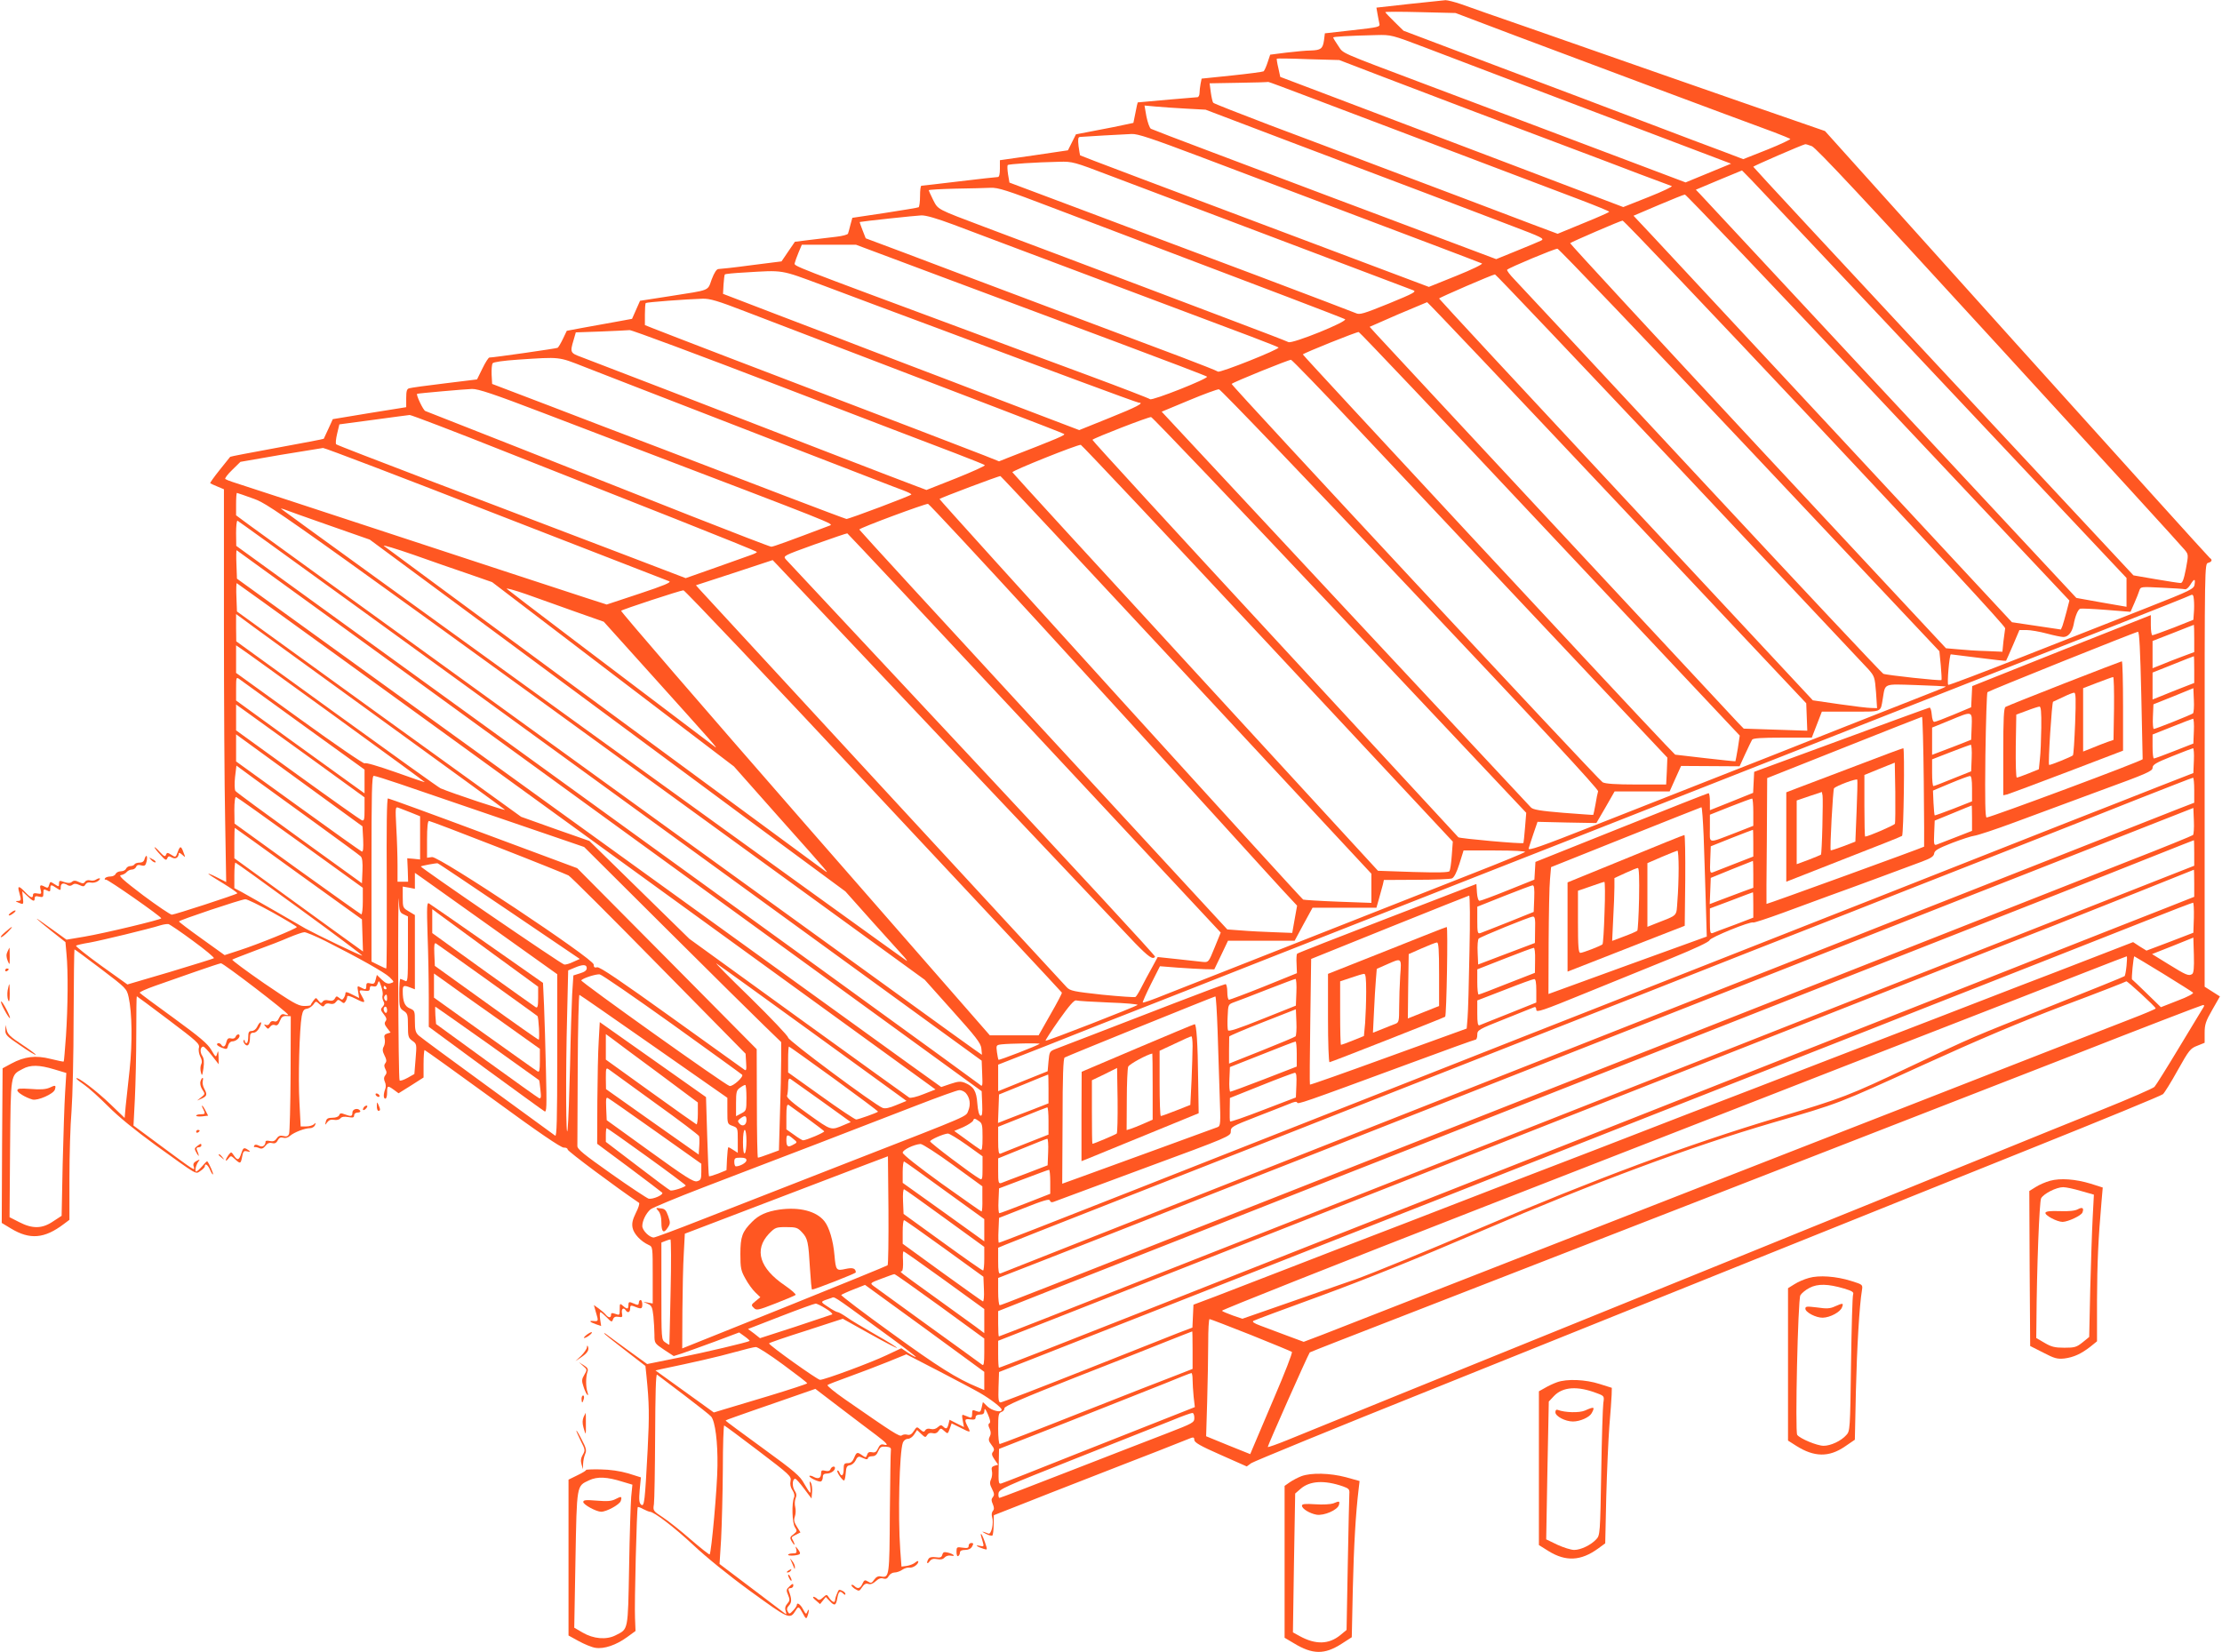<?xml version="1.0" standalone="no"?>
<!DOCTYPE svg PUBLIC "-//W3C//DTD SVG 20010904//EN"
 "http://www.w3.org/TR/2001/REC-SVG-20010904/DTD/svg10.dtd">
<svg version="1.0" xmlns="http://www.w3.org/2000/svg"
 width="1280pt" height="952pt" viewBox="0 0 1280 952"
 preserveAspectRatio="xMidYMid meet">
<g transform="translate(0,952) scale(0.1,-0.1)"
fill="#ff5722" stroke="none">
<path d="M8117 9497 l-188 -21 6 -35 c3 -20 9 -45 11 -57 5 -19 -2 -21 -154
-38 l-160 -18 -5 -40 c-7 -49 -18 -57 -77 -59 -25 0 -87 -6 -139 -12 l-94 -12
-15 -45 c-8 -25 -19 -48 -23 -51 -5 -3 -87 -14 -183 -24 l-174 -18 -6 -30 c-3
-16 -6 -40 -6 -53 0 -13 -6 -24 -12 -24 -9 0 -304 -26 -344 -30 -1 0 -7 -27
-13 -59 l-12 -59 -47 -10 c-26 -6 -100 -21 -165 -33 l-119 -23 -23 -46 -23
-46 -196 -29 -196 -28 0 -49 c0 -32 -4 -48 -12 -48 -7 0 -107 -11 -223 -25
-115 -14 -213 -25 -217 -25 -5 0 -8 -27 -8 -59 0 -33 -4 -62 -8 -65 -5 -3 -93
-17 -195 -33 l-187 -28 -11 -40 c-5 -22 -12 -45 -14 -51 -2 -6 -32 -14 -67
-18 -34 -4 -103 -12 -151 -18 l-88 -11 -39 -57 -38 -56 -174 -22 c-95 -13
-180 -22 -189 -22 -11 0 -24 -20 -39 -59 -25 -69 -4 -60 -239 -97 l-174 -27
-23 -52 -23 -52 -98 -18 c-54 -10 -138 -25 -188 -34 l-90 -17 -22 -46 c-12
-25 -26 -49 -31 -52 -7 -4 -368 -56 -393 -56 -5 0 -23 -28 -40 -63 l-31 -63
-187 -23 c-102 -12 -194 -25 -203 -28 -14 -3 -18 -15 -18 -57 l0 -52 -212 -34
-211 -35 -25 -55 c-14 -30 -26 -56 -27 -58 -2 -2 -123 -25 -270 -52 -147 -27
-268 -50 -269 -52 -2 -2 -29 -36 -61 -76 -32 -40 -56 -74 -54 -76 2 -2 21 -11
41 -19 l38 -16 0 -778 c0 -428 3 -937 7 -1131 l6 -354 -51 26 c-29 15 -52 24
-52 22 0 -3 39 -28 86 -56 47 -29 83 -54 81 -57 -8 -8 -361 -123 -377 -123 -9
0 -84 51 -166 112 -116 88 -144 114 -127 116 12 2 27 10 33 18 7 8 20 14 30
14 10 0 20 7 24 15 4 11 13 14 30 9 19 -5 25 -1 30 21 4 15 4 30 1 33 -3 3 -8
-4 -12 -16 -3 -15 -13 -22 -29 -22 -12 0 -26 -4 -29 -10 -3 -5 -14 -10 -25
-10 -10 0 -20 -7 -24 -15 -3 -8 -16 -15 -30 -15 -13 0 -26 -7 -30 -15 -3 -8
-16 -15 -30 -15 -14 0 -28 -5 -31 -10 -4 -6 -2 -9 5 -8 10 3 318 -212 319
-223 1 -7 -326 -86 -445 -106 l-101 -17 -54 39 c-104 75 -124 89 -114 78 6 -6
44 -38 86 -71 l76 -60 6 -68 c10 -100 8 -307 -3 -473 -6 -79 -11 -146 -13
-147 -1 -2 -35 5 -75 15 -87 22 -151 14 -227 -27 l-50 -27 -3 -445 -2 -446 53
-32 c109 -66 193 -59 305 26 l32 24 0 240 c0 132 5 305 12 386 6 81 12 324 12
539 1 216 3 393 5 393 3 0 71 -51 152 -112 146 -111 149 -114 160 -163 20 -90
22 -262 6 -415 -9 -80 -19 -176 -23 -213 l-6 -68 -82 79 c-81 78 -196 165
-196 148 0 -3 20 -19 45 -36 25 -17 87 -73 138 -124 58 -59 158 -140 272 -223
249 -179 230 -169 260 -149 14 9 25 21 25 26 0 21 18 9 30 -20 7 -17 15 -29
17 -26 4 3 -22 63 -33 75 -2 2 -15 -11 -29 -28 -15 -17 -30 -31 -35 -31 -10 0
-1 40 14 59 9 12 7 12 -12 2 -17 -9 -21 -18 -16 -33 8 -26 11 -28 -185 117
l-162 120 8 155 c4 85 8 253 8 373 0 119 1 217 3 217 1 0 84 -61 183 -136 163
-123 180 -138 175 -160 -4 -13 0 -37 8 -52 10 -19 11 -33 5 -44 -5 -10 -6 -30
-2 -45 6 -25 8 -23 15 22 5 37 3 56 -7 72 -15 22 -11 53 6 53 5 0 27 -23 49
-51 l40 -51 -1 44 c-1 34 -2 38 -8 18 -7 -24 -8 -23 -34 21 -21 36 -65 73
-217 184 -105 76 -193 141 -195 145 -3 4 37 22 88 40 50 17 155 54 231 81 77
27 144 49 149 49 15 0 387 -285 387 -297 0 -2 -9 -2 -20 2 -15 5 -23 0 -32
-19 -8 -19 -17 -25 -30 -20 -11 3 -20 -1 -24 -11 -4 -9 -13 -14 -22 -10 -13 5
-13 3 -1 -11 12 -14 14 -14 25 0 7 10 18 14 28 10 12 -5 20 2 28 23 9 23 17
30 37 29 l26 -1 -1 -330 c-1 -181 -5 -338 -9 -348 -6 -14 -14 -17 -33 -12 -18
4 -28 1 -39 -15 -10 -15 -21 -18 -39 -14 -13 3 -24 2 -24 -2 -1 -25 -18 -36
-38 -25 -14 7 -23 8 -27 1 -4 -6 -3 -10 2 -9 4 1 16 -1 27 -6 13 -6 23 -2 35
13 11 15 23 20 38 16 15 -4 25 0 33 16 8 15 17 19 31 15 13 -4 28 0 40 11 23
20 84 44 115 44 12 0 25 8 29 18 5 14 4 15 -6 5 -7 -7 -27 -13 -45 -13 l-32 0
-7 138 c-8 138 0 423 13 497 6 31 12 41 30 43 12 2 28 13 37 24 14 21 15 21
35 3 17 -16 23 -17 30 -6 5 9 17 12 31 8 15 -4 27 0 35 11 10 14 14 14 29 2
14 -12 18 -12 26 1 5 8 9 20 9 27 0 8 16 4 50 -13 53 -27 58 -25 35 15 -20 35
-19 37 15 32 23 -3 30 -1 30 13 0 12 6 16 20 12 14 -3 21 1 26 17 6 19 8 17
20 -17 7 -21 11 -44 8 -52 -3 -7 -1 -22 4 -32 8 -13 7 -22 -4 -34 -13 -14 -12
-19 7 -43 16 -20 18 -30 10 -40 -8 -10 -6 -20 9 -39 l20 -26 -20 -6 c-15 -5
-19 -12 -14 -30 3 -13 1 -33 -5 -44 -9 -16 -8 -28 4 -52 12 -23 13 -34 5 -44
-8 -10 -8 -19 0 -35 9 -16 8 -25 -1 -36 -8 -10 -9 -21 -2 -37 6 -12 7 -31 2
-42 -11 -29 -11 -55 1 -55 6 0 10 16 10 35 0 41 3 42 39 16 l27 -20 72 45 72
46 0 79 c0 43 3 79 6 79 3 0 180 -127 393 -282 261 -191 393 -281 409 -280 12
1 22 -4 22 -11 0 -10 282 -220 411 -307 5 -3 -3 -29 -18 -58 -19 -39 -24 -60
-19 -86 7 -35 47 -78 93 -99 23 -10 23 -13 23 -174 l0 -163 -27 5 -28 5 26
-12 c23 -10 27 -19 33 -71 3 -33 6 -82 6 -108 0 -48 1 -49 56 -86 l55 -36 47
15 c26 9 111 39 189 68 l141 53 32 -23 c17 -12 30 -24 28 -26 -8 -7 -256 -66
-417 -98 l-173 -35 -112 81 c-61 45 -117 85 -124 91 -6 5 -12 7 -12 5 0 -3 54
-46 119 -96 l119 -92 6 -57 c16 -160 17 -225 7 -423 -16 -301 -19 -334 -38
-319 -11 10 -13 27 -8 85 l7 72 -73 23 c-49 14 -103 22 -161 23 -47 1 -84 -1
-82 -3 2 -3 -19 -16 -48 -30 l-53 -26 0 -449 0 -449 58 -32 c33 -18 76 -36 97
-39 50 -8 120 16 183 62 l48 35 -3 76 c-4 76 10 632 16 638 2 2 16 -3 32 -12
16 -8 33 -15 37 -15 25 0 143 -91 250 -191 73 -69 205 -176 330 -267 222 -161
227 -164 260 -112 16 27 19 26 42 -16 16 -31 20 -33 26 -17 4 10 8 25 8 33 0
9 -3 7 -8 -5 -7 -18 -9 -17 -25 13 -15 29 -36 43 -36 24 0 -5 -10 -19 -21 -31
-20 -21 -23 -22 -31 -6 -7 12 -5 22 7 35 17 18 16 39 -1 84 -4 11 -1 16 10 16
9 0 16 7 16 15 0 13 -4 12 -21 -4 -20 -18 -21 -23 -9 -51 11 -26 10 -33 -5
-50 -11 -13 -15 -26 -9 -42 6 -19 4 -21 -7 -12 -8 6 -95 72 -194 147 l-180
136 9 143 c4 79 9 259 10 400 0 142 4 257 8 255 4 -1 93 -67 198 -147 180
-137 190 -146 184 -173 -4 -18 0 -37 11 -53 10 -15 14 -32 9 -42 -14 -32 -11
-146 5 -171 14 -21 13 -24 -8 -41 -20 -14 -22 -20 -12 -38 7 -12 14 -22 17
-22 2 0 0 9 -6 21 -13 23 -14 22 18 38 l23 12 -21 34 c-16 25 -18 38 -11 58 5
14 6 38 2 54 -4 15 -3 38 2 50 7 16 6 28 -6 46 -15 24 -13 67 4 67 5 0 28 -26
51 -57 l43 -57 3 37 c2 20 -1 45 -7 54 -8 14 -9 9 -4 -19 3 -21 3 -38 0 -38
-3 0 -18 23 -34 51 -24 45 -53 70 -240 206 -117 85 -213 156 -213 158 0 2 26
12 58 23 31 11 147 52 258 90 l201 70 144 -110 c79 -60 172 -131 206 -156 65
-49 76 -64 43 -55 -14 4 -23 -2 -32 -22 -9 -20 -17 -26 -35 -22 -16 3 -24 -1
-28 -15 -6 -17 -8 -17 -28 -3 -29 21 -33 19 -47 -15 -9 -21 -19 -30 -36 -30
-21 0 -24 -5 -24 -35 0 -37 -13 -47 -24 -19 -4 9 -9 14 -12 11 -7 -6 27 -56
38 -57 4 0 8 19 10 43 2 34 7 43 24 45 12 2 26 14 33 28 7 17 17 24 26 20 8
-3 22 -9 30 -12 8 -3 15 -1 15 5 0 6 11 11 24 11 17 0 27 8 35 29 11 24 17 28
44 26 25 -2 31 -7 29 -21 -2 -11 -4 -173 -6 -360 -2 -364 -3 -376 -50 -367
-17 4 -28 -2 -40 -18 -14 -21 -19 -22 -36 -11 -18 11 -22 9 -32 -13 -12 -27
-27 -32 -46 -13 -6 6 -14 9 -17 6 -3 -3 6 -13 19 -22 25 -15 26 -15 42 9 12
18 22 24 36 19 13 -4 28 2 43 16 16 15 30 20 44 15 14 -4 23 0 31 15 6 11 21
20 33 20 12 0 33 7 45 16 12 8 30 14 41 12 19 -3 51 18 51 35 0 5 -8 3 -17 -5
-10 -9 -32 -17 -49 -20 l-31 -4 -7 95 c-14 202 -5 564 15 619 5 13 17 22 29
22 11 0 27 11 36 25 l17 26 24 -23 c22 -21 25 -21 34 -6 6 10 16 14 30 11 15
-4 27 0 35 12 13 18 14 18 34 0 20 -18 20 -17 31 13 l11 31 49 -24 c61 -31 63
-31 44 5 -21 41 -19 47 15 42 23 -3 30 0 30 12 0 10 9 16 25 16 19 0 25 5 26
23 0 16 6 11 20 -22 13 -30 16 -47 9 -51 -8 -5 -8 -14 1 -32 8 -19 8 -31 0
-46 -8 -16 -6 -25 10 -46 17 -21 18 -30 9 -41 -9 -11 -7 -20 9 -44 l21 -30
-21 -6 c-16 -5 -19 -12 -15 -30 3 -13 1 -35 -5 -48 -9 -19 -7 -31 6 -56 13
-26 14 -35 4 -47 -9 -11 -9 -20 0 -40 8 -19 9 -30 0 -40 -6 -7 -8 -22 -4 -34
11 -34 -4 -102 -21 -96 -37 15 -46 15 -17 0 18 -10 36 -14 40 -11 3 4 7 32 7
62 l1 55 150 59 c83 33 256 101 385 151 129 50 314 123 411 160 96 38 183 72
192 76 12 4 17 1 17 -12 0 -15 35 -35 151 -86 l151 -67 26 19 c15 10 477 200
1027 420 550 221 1392 560 1870 752 479 192 1201 483 1605 645 404 162 742
301 750 309 8 7 47 69 85 138 65 116 73 126 113 141 l42 17 0 56 c0 49 6 68
44 134 l44 77 -44 28 -44 28 0 1218 c0 1210 0 1219 20 1224 22 6 26 18 10 28
-6 4 -507 559 -1114 1233 l-1103 1227 -179 62 c-99 34 -413 143 -699 243 -286
100 -662 231 -835 292 -173 60 -346 120 -383 134 -38 13 -78 23 -90 23 -12 -1
-107 -11 -210 -22z m603 -179 c300 -113 1281 -480 1500 -560 47 -18 88 -35 93
-38 4 -3 -55 -31 -132 -62 l-139 -55 -118 45 c-66 24 -258 97 -429 162 -170
65 -557 211 -860 325 l-550 208 -52 51 c-29 28 -52 53 -53 56 0 3 91 3 202 0
l203 -5 335 -127z m-510 -72 c107 -41 339 -129 515 -196 675 -256 906 -344
1073 -407 l174 -66 -131 -54 -131 -54 -323 122 c-177 67 -452 171 -612 231
-159 60 -409 154 -555 209 -522 197 -478 178 -511 225 -16 23 -29 45 -29 48 0
5 87 10 250 14 83 2 88 1 280 -72z m-245 -168 c138 -53 372 -142 520 -198 149
-56 387 -146 530 -200 143 -54 337 -127 430 -163 94 -35 177 -66 185 -69 8 -2
-52 -31 -133 -63 l-146 -58 -108 41 c-59 22 -333 126 -608 231 -275 104 -671
255 -880 334 l-380 144 -11 51 c-7 28 -10 52 -9 54 2 2 84 1 182 -3 l178 -5
250 -96z m-419 -119 c284 -107 641 -243 1079 -409 176 -67 393 -149 483 -183
89 -34 162 -64 162 -67 0 -3 -67 -33 -149 -66 l-148 -61 -139 52 c-77 29 -242
92 -369 140 -126 48 -365 138 -530 200 -165 63 -444 168 -620 234 -175 67
-322 124 -326 129 -4 4 -10 31 -14 59 l-7 53 169 3 c92 1 169 4 169 5 1 1 109
-39 240 -89z m-711 -65 l110 -6 500 -190 c275 -104 628 -238 785 -297 157 -60
372 -142 478 -182 174 -66 191 -74 170 -85 -13 -6 -76 -33 -141 -59 l-118 -48
-282 106 c-155 58 -448 169 -652 245 -203 77 -521 197 -705 266 -184 69 -342
130 -350 134 -8 5 -19 37 -26 71 l-11 63 66 -6 c36 -3 116 -9 176 -12z m74
-275 c190 -72 427 -162 526 -199 99 -38 266 -100 370 -140 105 -40 309 -117
455 -172 146 -55 270 -103 277 -106 6 -4 -60 -36 -147 -71 l-159 -64 -388 146
c-1216 457 -1618 609 -1621 612 -1 1 -5 25 -9 54 -4 39 -3 51 8 52 21 2 247
15 298 17 34 2 117 -26 390 -129z m3528 59 c24 -9 301 -305 1080 -1156 577
-629 1058 -1156 1069 -1171 21 -26 21 -28 6 -109 -12 -61 -20 -82 -31 -81 -9
0 -73 10 -144 22 l-127 22 -1095 1174 c-602 646 -1095 1177 -1095 1180 0 5
280 126 299 130 3 1 19 -4 38 -11z m-4045 -169 c439 -166 528 -200 733 -277
116 -44 386 -146 600 -227 215 -81 401 -152 415 -157 22 -8 6 -17 -140 -77
-146 -59 -168 -66 -190 -55 -14 6 -268 103 -565 215 -297 111 -740 278 -985
370 l-445 167 -8 47 c-4 26 -5 50 -2 54 7 6 160 16 297 19 75 2 86 -1 290 -79z
m4806 -1202 l1052 -1117 0 -83 0 -83 -144 25 -145 26 -1072 1150 c-589 633
-1082 1162 -1095 1176 l-25 26 133 56 133 55 55 -56 c31 -32 529 -560 1108
-1175z m-5142 1019 c164 -62 466 -177 669 -254 204 -77 514 -195 690 -262 176
-67 326 -125 333 -129 21 -12 -305 -144 -326 -132 -9 5 -157 62 -327 126 -171
65 -402 152 -515 195 -239 90 -606 229 -905 341 -283 107 -270 100 -300 158
-14 28 -25 53 -25 55 0 3 69 7 153 9 83 1 175 4 203 5 43 2 94 -14 350 -112z
m4763 -1096 l1102 -1170 -16 -62 c-9 -35 -20 -72 -24 -84 l-9 -21 -141 21
-141 21 -981 1055 c-540 580 -1031 1107 -1090 1171 l-109 116 143 61 c78 33
147 61 153 61 6 1 507 -525 1113 -1169z m-5327 996 c78 -30 463 -174 853 -321
391 -147 779 -293 862 -324 84 -32 155 -60 158 -63 10 -9 -338 -148 -349 -139
-6 5 -101 42 -211 84 -110 41 -465 175 -790 297 -324 122 -689 259 -809 305
l-219 82 -18 46 c-10 26 -18 47 -16 48 15 4 323 37 354 38 27 1 88 -17 185
-53z m4965 -1143 c668 -710 1097 -1173 1094 -1183 -1 -8 -6 -42 -10 -75 l-6
-60 -93 4 c-51 1 -124 6 -162 10 l-70 6 -1085 1164 c-596 641 -1082 1167
-1080 1170 9 8 289 129 302 130 7 1 506 -524 1110 -1166z m-5029 841 c273
-102 727 -271 1007 -376 281 -105 514 -194 518 -198 12 -10 -316 -140 -328
-130 -6 5 -164 66 -350 135 -187 69 -491 182 -675 251 -1053 391 -1025 380
-1022 398 2 9 12 37 22 61 l19 45 156 0 156 0 497 -186z m4652 -997 l1092
-1159 8 -81 c4 -45 6 -84 4 -85 -4 -6 -317 28 -335 36 -9 4 -481 507 -1049
1117 -568 611 -1053 1131 -1078 1157 -25 26 -43 50 -40 54 14 13 274 122 290
121 9 -1 507 -523 1108 -1160z m-5340 949 c124 -47 432 -162 685 -256 253 -95
610 -228 793 -296 183 -68 337 -124 342 -124 35 0 -12 -25 -167 -87 l-176 -71
-231 88 c-127 48 -350 134 -496 190 -146 55 -364 139 -485 185 -121 47 -359
138 -530 203 l-310 119 3 54 c2 29 5 56 8 58 3 3 53 8 112 11 229 14 204 18
452 -74z m4932 -1053 c580 -615 1070 -1137 1091 -1159 35 -40 37 -45 44 -133
l6 -91 -34 1 c-19 0 -102 10 -185 22 l-151 22 -1076 1154 c-592 635 -1077
1158 -1077 1161 0 5 307 138 322 139 4 1 481 -502 1060 -1116z m-5380 903
c106 -41 348 -133 538 -206 190 -73 401 -154 470 -180 69 -26 280 -107 470
-180 190 -73 351 -135 359 -140 12 -6 -30 -24 -329 -140 l-45 -18 -85 34 c-78
31 -457 176 -1475 565 -214 82 -410 158 -435 168 l-45 18 0 61 c0 33 2 63 5
66 5 5 230 22 327 25 43 1 87 -12 245 -73z m5024 -1102 l1089 -1156 3 -79 3
-79 -183 6 -183 6 -35 36 c-52 55 -2040 2190 -2083 2238 l-37 41 162 71 c90
38 166 70 169 71 3 1 496 -519 1095 -1155z m-4819 670 c466 -179 920 -353
1008 -386 88 -34 164 -64 168 -68 4 -4 -70 -37 -164 -75 l-172 -68 -56 21
c-31 11 -267 102 -526 202 -258 100 -668 258 -910 352 -242 93 -466 179 -497
191 -63 23 -65 27 -44 97 l13 45 144 5 c79 3 154 7 166 8 12 1 404 -145 870
-324z m4398 -814 c582 -619 1073 -1141 1092 -1161 l35 -37 -11 -73 c-7 -40
-13 -74 -14 -75 -1 -1 -80 7 -175 18 l-172 20 -59 61 c-211 220 -2089 2242
-2086 2245 10 10 311 131 322 129 6 -1 487 -508 1068 -1127z m-5528 926 c76
-30 208 -81 293 -114 149 -58 378 -147 900 -349 422 -163 593 -230 643 -248
26 -10 47 -20 47 -24 0 -6 -358 -141 -374 -141 -3 0 -161 59 -349 131 -188 72
-502 192 -697 267 -195 74 -499 190 -675 258 l-320 122 -3 54 c-1 29 1 58 6
65 5 7 59 15 147 21 245 16 229 18 382 -42z m4444 -346 c200 -212 685 -727
1078 -1145 l716 -760 -3 -77 -4 -78 -171 0 c-117 0 -179 4 -195 13 -24 13
-2143 2289 -2137 2295 10 11 332 141 342 139 6 -1 175 -175 374 -387z m-4677
79 c204 -78 416 -159 471 -180 1212 -462 1200 -457 1175 -467 -235 -89 -325
-122 -337 -122 -7 0 -217 81 -466 179 -631 250 -1509 597 -1527 603 -12 4 -55
95 -47 99 6 3 279 27 316 28 35 1 125 -29 415 -140z m4991 -1013 c742 -784
1084 -1154 1081 -1165 -3 -9 -10 -43 -15 -75 -6 -33 -12 -60 -13 -61 -2 -1
-79 5 -173 12 -132 11 -174 18 -186 31 -9 9 -491 526 -1072 1148 l-1055 1132
156 65 c86 36 165 65 174 64 10 -1 506 -519 1103 -1151z m-5220 794 c292 -115
738 -292 992 -392 255 -101 463 -185 463 -188 0 -4 -15 -11 -32 -17 -18 -7
-111 -39 -205 -73 l-173 -61 -332 127 c-183 70 -400 152 -483 184 -82 32 -384
146 -670 255 -286 109 -524 201 -528 205 -5 4 -2 31 5 61 l13 54 195 26 c107
15 202 27 210 28 9 0 254 -93 545 -209z m4814 -944 l1073 -1139 -7 -86 c-4
-47 -8 -87 -9 -88 -6 -7 -368 26 -375 33 -4 5 -481 521 -1060 1147 -579 626
-1051 1141 -1048 1143 12 12 324 133 338 131 8 -1 498 -515 1088 -1141z m-416
-163 l1066 -1142 -6 -80 c-3 -44 -9 -84 -13 -90 -4 -8 -66 -9 -209 -5 l-203 7
-1051 1144 c-579 629 -1053 1147 -1055 1152 -3 9 377 161 394 158 6 -1 491
-516 1077 -1144z m-4447 746 c539 -209 988 -384 999 -388 14 -6 -31 -25 -170
-71 l-190 -63 -115 37 c-101 33 -642 210 -1700 558 -168 55 -321 105 -340 111
-19 6 -38 14 -42 17 -5 3 13 27 40 53 l47 46 230 40 c127 21 237 39 246 40 9
1 457 -170 995 -380z m3979 -929 l1065 -1144 0 -84 0 -84 -192 7 c-106 4 -197
10 -201 12 -14 8 -2099 2305 -2095 2308 7 7 343 134 351 132 4 -1 486 -517
1072 -1147z m-5372 1016 c98 -36 148 -71 3608 -2585 l256 -186 160 -179 c133
-148 162 -185 166 -215 2 -20 4 -37 3 -38 -1 -1 -283 202 -626 451 -344 248
-1277 924 -2075 1501 -797 577 -1483 1073 -1522 1102 l-73 54 0 64 c0 36 2 65
5 65 2 0 46 -15 98 -34z m4516 -709 c342 -373 800 -875 1018 -1115 218 -240
414 -456 436 -478 l39 -42 -14 -78 -14 -79 -105 4 c-57 2 -141 6 -187 10 l-82
6 -1060 1149 c-583 632 -1060 1152 -1060 1155 0 9 381 150 396 148 6 -1 291
-307 633 -680z m-4086 557 l237 -83 783 -579 c430 -318 1046 -775 1369 -1014
l588 -434 156 -175 c86 -96 168 -187 183 -203 14 -16 20 -26 13 -21 -18 10
-3596 2595 -3602 2603 -3 3 4 2 15 -2 11 -5 127 -46 258 -92z m1622 -1530
l2140 -1555 3 -77 c3 -72 2 -75 -15 -60 -16 14 -1236 898 -3426 2483 l-856
620 -1 73 c0 39 3 72 8 72 4 0 970 -700 2147 -1556z m2445 332 l1072 -1149
-35 -86 c-35 -86 -35 -86 -69 -83 -18 2 -84 9 -146 16 l-113 12 -33 -61 c-19
-33 -45 -83 -60 -112 -14 -28 -30 -54 -35 -57 -5 -3 -91 3 -192 13 -164 18
-184 22 -204 43 -12 13 -487 527 -1055 1143 -568 616 -1044 1132 -1057 1146
l-24 27 221 72 221 73 23 -24 c13 -13 463 -490 1001 -1059 538 -569 1016
-1074 1063 -1123 80 -82 104 -98 116 -79 3 5 -471 517 -1052 1139 -581 622
-1065 1139 -1075 1150 -17 20 -15 21 165 86 101 36 186 65 189 64 3 -1 489
-519 1079 -1151z m-3260 917 l135 -47 696 -531 697 -531 257 -290 c310 -348
300 -336 255 -303 -315 231 -2519 1855 -2529 1864 -7 7 69 -16 170 -51 101
-36 245 -86 319 -111z m810 -1422 l2145 -1558 3 -73 c2 -55 0 -71 -10 -68 -8
3 -15 29 -18 70 -5 72 -21 98 -71 119 -25 10 -39 9 -84 -6 l-53 -18 -184 132
c-100 72 -1013 731 -2028 1464 l-1845 1333 -3 82 c-2 45 -1 82 1 82 1 0 968
-701 2147 -1559z m9132 1362 c-3 -26 -19 -34 -275 -135 -150 -59 -467 -184
-706 -278 -238 -94 -436 -169 -438 -166 -8 7 7 176 15 176 4 0 76 -9 161 -20
85 -11 155 -19 157 -17 1 1 19 41 40 90 l37 87 41 0 c23 0 75 -9 116 -20 41
-11 84 -20 96 -20 28 0 50 27 59 70 9 50 25 88 38 93 7 2 75 -1 151 -7 l139
-11 22 50 c12 27 25 60 29 73 7 22 9 22 129 16 67 -3 127 -7 134 -9 7 -2 20 9
30 25 22 37 31 38 25 3z m-9300 -1425 c1085 -787 1990 -1444 2010 -1458 l37
-27 -69 -27 c-39 -16 -75 -24 -82 -20 -7 4 -295 212 -640 461 l-627 454 -288
282 -288 282 -197 69 -196 70 -819 591 -818 592 -3 81 c-2 45 -1 82 2 82 3 0
893 -644 1978 -1432z m-26 1267 l162 -57 288 -320 c331 -368 375 -417 354
-402 -548 414 -1189 900 -1200 911 -8 7 41 -6 110 -30 69 -25 198 -70 286
-102z m1716 -1032 c596 -636 1084 -1159 1085 -1162 2 -3 -28 -60 -66 -126
l-68 -120 -140 0 -141 0 -1066 1220 c-586 671 -1062 1223 -1058 1226 8 8 340
117 359 118 7 1 500 -519 1095 -1156z m7606 1027 l-3 -41 -113 -45 c-63 -24
-118 -44 -123 -44 -5 0 -9 26 -9 58 l0 58 -515 -204 -514 -205 -3 -61 -3 -61
-100 -42 c-55 -23 -105 -42 -112 -42 -7 -1 -13 16 -15 42 -2 23 -7 41 -13 40
-9 -2 -223 -80 -880 -322 l-130 -48 -3 -60 -3 -61 -124 -50 -125 -50 0 49 c0
27 -3 49 -8 49 -4 0 -230 -89 -502 -198 l-495 -198 -3 -51 -3 -51 -152 -61
c-84 -34 -157 -61 -164 -61 -7 0 -13 19 -15 48 l-3 49 -514 -198 c-282 -109
-516 -200 -519 -204 -3 -3 -5 -29 -3 -59 l2 -53 -190 -77 c-105 -42 -196 -76
-201 -76 -6 0 -10 20 -10 45 0 25 -5 45 -10 45 -6 0 -140 -50 -298 -111 -383
-148 -639 -247 -682 -263 -33 -13 -35 -16 -40 -71 l-5 -57 -142 -57 -143 -58
0 76 0 77 283 111 c155 62 444 176 642 253 198 78 484 190 635 250 495 195
940 370 1223 481 152 60 402 158 555 218 295 116 771 303 1222 481 805 317
1290 508 1895 745 220 87 407 161 415 166 12 6 16 0 18 -26 2 -19 2 -53 0 -75z
m-10478 -590 c404 -293 741 -538 748 -545 11 -10 -302 94 -370 123 -10 4 -278
196 -597 427 l-580 420 -1 79 0 78 33 -24 c17 -14 363 -265 767 -558z m10480
441 l0 -78 -67 -25 c-38 -14 -92 -35 -120 -47 l-53 -21 0 79 0 78 118 46 c64
26 118 46 120 47 1 0 2 -35 2 -79z m-305 -323 c4 -200 8 -367 8 -372 2 -9
-874 -335 -899 -336 -8 0 -10 96 -7 358 3 196 8 360 12 364 8 8 852 347 867
348 8 0 13 -106 19 -362z m-10402 -128 c284 -206 515 -375 514 -376 -1 -2 -78
25 -171 58 -103 36 -171 56 -175 50 -3 -6 -171 109 -374 256 l-367 265 0 80 0
79 28 -19 c16 -10 261 -187 545 -393z m10707 272 l0 -77 -67 -26 c-38 -15 -92
-36 -120 -48 l-53 -21 0 78 0 77 118 47 c64 26 118 47 120 47 1 1 2 -34 2 -77z
m-10892 -322 l352 -254 0 -69 0 -68 -53 38 c-29 21 -196 141 -370 267 l-317
230 0 68 c0 65 1 68 18 56 10 -7 177 -128 370 -268z m9460 225 c2 -2 -21 -12
-50 -23 -29 -11 -271 -107 -538 -212 -267 -106 -609 -241 -760 -300 -151 -59
-452 -178 -668 -263 -322 -127 -391 -151 -386 -135 3 11 16 50 28 86 l23 67
170 -4 169 -3 53 91 52 91 158 0 159 0 33 74 33 73 168 -1 169 -1 32 70 c18
39 36 76 40 83 6 9 53 12 176 12 l168 0 29 75 29 75 167 0 c185 0 170 -6 184
75 15 90 1 84 191 78 92 -3 169 -7 171 -8z m1425 -155 c-10 -8 -215 -90 -226
-90 -4 0 -7 32 -5 71 l3 71 115 46 115 47 3 -69 c2 -38 -1 -72 -5 -76z
m-10850 -254 l317 -230 0 -69 c0 -59 -2 -68 -16 -63 -8 3 -175 121 -370 262
l-354 256 0 74 0 75 53 -38 c29 -21 195 -141 370 -267z m9575 178 l-3 -76 -50
-20 c-27 -11 -78 -30 -112 -43 l-63 -24 0 78 0 79 98 40 c137 57 133 58 130
-34z m-276 -316 c2 -205 3 -374 2 -376 -2 -4 -907 -333 -908 -330 -1 2 0 165
2 364 l2 361 443 176 c243 97 445 176 449 177 3 0 8 -168 10 -372z m1556 290
l-3 -72 -110 -43 c-60 -24 -113 -43 -117 -43 -5 0 -8 31 -8 69 l0 69 113 45
c61 25 116 45 120 46 4 1 7 -31 5 -71z m-10546 -623 c2 -54 0 -74 -8 -71 -7 3
-172 120 -368 262 l-356 257 0 78 0 78 364 -265 364 -265 4 -74z m9266 468
l-3 -77 -105 -42 c-58 -24 -108 -43 -112 -43 -5 -1 -8 34 -8 77 l0 77 108 42
c59 23 111 42 115 42 4 1 7 -34 5 -76z m1280 -15 l-3 -72 -195 -76 c-107 -42
-352 -139 -545 -214 -192 -76 -521 -206 -730 -288 -209 -83 -515 -203 -680
-268 -165 -65 -462 -182 -660 -260 -198 -78 -484 -191 -635 -250 -263 -103
-494 -194 -1295 -510 -198 -78 -495 -195 -660 -260 -165 -65 -473 -186 -685
-270 -505 -199 -789 -310 -796 -310 -3 0 -4 32 -2 72 l3 71 145 57 c113 45
146 54 148 43 3 -9 10 -12 20 -8 10 4 243 90 520 193 497 183 502 186 502 213
0 26 7 30 148 85 81 31 166 65 189 74 27 12 43 15 45 8 4 -12 19 -7 651 226
202 75 372 136 377 136 6 0 10 13 10 28 0 27 6 31 158 91 86 35 163 65 170 68
7 3 12 -3 12 -15 0 -17 34 -6 283 96 155 63 379 154 497 202 132 54 216 93
218 103 3 15 237 111 252 102 4 -2 81 23 171 56 90 33 211 78 269 99 129 46
441 162 532 196 51 19 68 30 70 47 2 17 23 29 102 60 55 21 113 40 130 42 17
2 121 36 231 77 110 41 334 124 497 184 263 96 298 111 298 130 0 18 18 29
113 67 61 25 116 45 120 46 4 1 7 -31 5 -71z m-10818 -362 c135 -98 251 -183
258 -190 9 -9 12 -35 10 -84 l-3 -71 -360 260 c-198 143 -364 265 -369 272 -5
8 -6 43 -2 80 l8 66 106 -78 c59 -43 217 -157 352 -255z m481 228 c74 -25 303
-104 509 -174 206 -70 416 -142 465 -159 l90 -31 470 -468 c259 -258 514 -510
568 -562 l97 -94 0 -101 c0 -56 -3 -197 -7 -313 l-6 -210 -57 -21 c-31 -12
-60 -21 -64 -21 -3 0 -6 141 -6 313 l-1 312 -517 522 -517 521 -540 201 c-297
111 -545 201 -550 201 -7 0 -9 -171 -7 -490 1 -269 0 -490 -3 -490 -3 0 -24 9
-45 20 l-40 20 0 535 c0 441 2 535 13 535 8 0 74 -21 148 -46z m9059 -27 l0
-74 -106 -42 c-59 -23 -108 -40 -109 -39 -2 2 -5 34 -7 73 l-3 70 100 42 c55
23 106 42 113 42 8 1 12 -20 12 -72z m1280 -9 l0 -73 -88 -34 c-86 -34 -571
-225 -1322 -521 -212 -83 -531 -209 -710 -280 -179 -71 -497 -196 -707 -279
-211 -83 -555 -219 -765 -302 -470 -185 -913 -360 -1418 -559 -645 -255 -1067
-421 -1470 -580 -212 -84 -391 -155 -397 -157 -10 -4 -13 14 -13 71 l0 77 38
16 c34 14 169 68 972 383 151 59 413 162 583 229 169 67 444 175 612 241 168
66 443 174 613 241 169 67 431 170 582 229 151 59 426 167 610 240 184 73 459
181 610 240 151 59 424 166 605 238 182 71 488 192 680 267 193 76 490 193
660 261 171 67 313 123 318 123 4 1 7 -32 7 -71z m-10910 -303 l360 -260 0
-78 c0 -43 -4 -77 -9 -75 -5 2 -171 120 -370 263 l-360 260 -1 78 c0 48 4 77
10 75 5 -1 172 -120 370 -263z m8370 176 l0 -79 -102 -40 c-165 -63 -148 -66
-148 26 l0 78 118 47 c64 25 120 46 125 46 4 1 7 -35 7 -78z m1260 -34 l0 -74
-92 -36 c-51 -20 -101 -39 -111 -43 -16 -6 -18 0 -15 66 l3 72 105 43 c58 24
106 44 108 44 1 1 2 -32 2 -72z m-8992 31 l52 -21 0 -124 0 -125 -37 4 -37 3
3 -68 2 -67 -30 0 -31 0 0 93 c0 52 -3 149 -7 217 -6 119 -6 123 13 116 10 -4
43 -17 72 -28z m7446 -135 c3 -93 9 -260 12 -373 l6 -206 -456 -165 -456 -166
1 296 c1 163 4 327 8 366 l6 69 430 172 c237 95 433 172 436 173 4 1 9 -74 13
-166z m2819 6 c-4 -4 -170 -72 -368 -149 -666 -262 -1269 -500 -2335 -920
-728 -287 -1213 -478 -1675 -660 -165 -65 -460 -181 -655 -258 -1739 -685
-1832 -722 -1841 -722 -5 0 -9 35 -9 78 l0 79 208 81 c114 44 403 158 642 252
239 95 548 216 685 270 138 54 401 157 585 230 426 168 858 338 1245 490 168
66 443 174 613 241 169 67 431 170 582 229 151 60 446 176 655 258 209 82 535
211 725 285 190 75 480 189 645 254 l300 118 3 -74 c2 -41 -1 -78 -5 -82z
m-9765 -70 c213 -83 396 -157 407 -163 12 -6 246 -240 520 -519 l500 -508 3
-51 c3 -41 1 -49 -10 -41 -7 5 -197 141 -421 302 -294 211 -413 292 -427 288
-15 -4 -20 0 -20 16 -1 33 -889 623 -931 619 l-29 -4 0 106 c0 69 4 106 11
106 6 0 185 -68 397 -151z m-1148 -153 l365 -263 3 -92 3 -93 -54 39 c-29 21
-196 141 -370 268 l-317 230 0 87 c0 49 1 88 3 88 1 0 167 -119 367 -264z
m8380 177 l0 -78 -108 -42 c-59 -23 -115 -45 -125 -49 -16 -6 -18 0 -15 72 l3
78 120 48 c66 26 121 47 123 47 1 1 2 -34 2 -76z m2540 -57 l0 -74 -107 -42
c-60 -24 -290 -114 -513 -202 -471 -186 -862 -340 -1365 -538 -198 -78 -507
-200 -687 -271 -181 -71 -475 -187 -655 -258 -181 -71 -490 -193 -688 -271
-198 -78 -495 -195 -660 -260 -165 -65 -462 -182 -660 -260 -349 -137 -724
-285 -1278 -504 -148 -58 -271 -106 -273 -106 -2 0 -4 33 -4 73 l0 73 308 122
c169 66 492 193 717 282 226 89 534 210 685 270 151 60 426 168 610 240 184
73 459 180 610 240 260 102 584 230 1225 482 154 61 426 168 605 238 304 120
577 227 1365 537 176 69 419 166 540 214 121 48 221 88 223 88 1 1 2 -32 2
-73z m-3855 5 c-6 -5 -136 -59 -290 -119 -154 -61 -464 -183 -690 -272 -225
-89 -534 -211 -685 -270 -151 -59 -333 -131 -404 -159 -71 -29 -130 -50 -133
-47 -2 2 19 50 47 106 l52 103 101 -8 c56 -4 127 -8 157 -9 l55 -1 40 83 39
82 192 0 192 0 51 95 52 95 184 0 184 0 15 53 c8 28 18 64 22 80 l6 27 187 1
c102 0 194 4 205 8 12 5 27 33 43 84 l24 77 181 0 c112 0 178 -4 173 -9z
m1315 -128 l0 -78 -58 -21 c-31 -12 -88 -33 -125 -47 l-68 -26 3 75 3 76 120
49 c66 26 121 48 123 49 1 0 2 -35 2 -77z m-8374 -199 c201 -146 363 -268 361
-270 -4 -4 -265 122 -327 156 -8 5 -84 48 -168 97 -84 48 -173 99 -197 112
l-45 24 0 74 c0 40 3 73 6 73 3 0 170 -120 370 -266z m1208 -14 l406 -275 -38
-17 c-20 -10 -44 -17 -52 -15 -16 2 -831 560 -826 565 4 4 90 20 97 18 4 0
189 -125 413 -276z m9706 161 l0 -78 -167 -66 c-93 -36 -386 -152 -653 -257
-267 -106 -620 -245 -785 -310 -328 -129 -845 -333 -1445 -570 -212 -84 -544
-215 -737 -291 -1115 -439 -1586 -625 -2203 -869 -592 -234 -889 -350 -895
-350 -3 0 -5 35 -5 78 l0 77 298 117 c771 303 1090 429 1372 540 168 66 442
174 610 240 168 66 440 173 605 238 165 65 451 178 635 250 640 252 897 353
1223 481 180 71 477 188 660 260 182 72 487 192 677 266 256 101 770 306 808
322 1 1 2 -34 2 -78z m-9807 -255 l377 -269 0 -470 c0 -374 -3 -468 -12 -460
-7 5 -182 133 -388 283 -206 150 -385 282 -397 293 -19 17 -23 31 -23 83 0 59
-1 62 -29 74 -30 12 -41 40 -41 101 0 32 6 34 44 19 l26 -10 0 214 0 214 -35
21 c-34 20 -35 22 -35 82 l0 61 35 -6 35 -7 0 46 0 46 33 -23 c19 -13 203
-144 410 -292z m6005 167 l-3 -77 -144 -58 c-79 -32 -153 -60 -163 -64 -16 -5
-18 2 -18 74 l0 78 153 61 c83 33 158 61 165 62 10 1 12 -18 10 -76z m-6513
-91 l25 -12 0 -190 c0 -185 -1 -190 -19 -180 -11 5 -22 10 -25 10 -3 0 -6 -38
-6 -84 0 -78 2 -85 25 -100 23 -15 25 -23 25 -85 0 -63 2 -71 26 -88 25 -18
25 -20 18 -105 l-7 -86 -39 -22 c-22 -12 -42 -19 -46 -15 -4 4 -7 257 -8 563
-1 306 1 523 3 481 3 -69 6 -77 28 -87z m7775 55 l0 -74 -107 -41 c-60 -22
-116 -43 -125 -47 -16 -6 -18 0 -18 67 l0 74 123 46 c67 26 123 47 125 47 1 1
2 -32 2 -72z m-1635 -269 c-3 -178 -8 -350 -11 -383 l-5 -61 -450 -163 c-247
-90 -451 -162 -453 -160 -2 2 -1 166 2 364 l5 360 451 182 c248 100 455 182
459 183 5 0 6 -145 2 -322z m-6895 225 c77 -43 140 -81 140 -84 0 -9 -225
-100 -330 -134 l-86 -28 -131 94 c-73 52 -132 97 -132 100 -1 7 357 127 382
128 10 1 81 -34 157 -76z m11068 -30 l-3 -87 -135 -52 -135 -51 -39 24 -38 25
-222 -86 c-121 -47 -315 -122 -431 -166 -115 -45 -325 -126 -465 -180 -140
-54 -455 -176 -700 -270 -245 -95 -501 -194 -570 -220 -69 -26 -267 -103 -440
-170 -173 -67 -371 -144 -440 -170 -69 -26 -325 -125 -570 -220 -245 -95 -501
-194 -570 -220 -69 -26 -267 -103 -440 -170 -173 -67 -371 -143 -440 -170
l-125 -47 -3 -66 -3 -66 -82 -31 c-45 -18 -291 -115 -545 -216 -255 -101 -470
-184 -478 -184 -12 0 -14 16 -12 87 l3 88 275 108 c337 132 848 333 1320 519
195 77 479 189 630 248 151 59 426 167 610 240 725 286 1142 449 1853 729 166
65 451 177 632 249 413 162 951 374 1290 508 143 57 264 103 268 103 4 1 6
-38 5 -86z m-3795 -70 l-1 -76 -164 -62 -163 -62 -3 70 c-2 38 1 74 6 79 11
11 293 126 312 127 12 1 15 -13 13 -76z m-7731 -64 c70 -51 124 -96 120 -100
-4 -3 -118 -38 -253 -79 l-245 -72 -151 108 c-83 60 -148 112 -145 115 4 4 39
12 77 18 67 12 348 80 410 100 17 5 37 8 45 7 8 -2 72 -45 142 -97z m761 0
c190 -96 342 -181 371 -209 28 -28 28 -28 6 -35 -16 -5 -29 0 -50 20 l-29 28
-7 -27 c-5 -23 -11 -27 -30 -22 -19 5 -24 2 -24 -14 0 -23 -4 -24 -32 -9 -20
11 -21 9 -15 -25 l6 -36 -40 20 c-28 15 -39 17 -39 8 0 -7 -4 -19 -9 -27 -8
-13 -12 -13 -26 -1 -15 12 -18 12 -26 -3 -7 -12 -17 -15 -36 -11 -16 4 -28 2
-34 -7 -8 -11 -12 -10 -24 5 -15 20 -15 20 -30 0 -8 -10 -15 -22 -15 -25 0 -3
-18 -5 -40 -5 -34 1 -66 20 -229 131 -104 72 -186 133 -183 136 4 3 63 26 132
52 69 25 157 59 195 76 39 16 78 30 88 30 9 1 63 -22 120 -50z m10755 -191
c-20 -13 -35 -6 -137 57 l-94 58 119 47 119 48 3 -101 c2 -73 -1 -103 -10
-109z m-3785 80 l-1 -73 -159 -62 c-87 -35 -161 -63 -165 -63 -5 0 -8 33 -8
73 l0 72 158 62 c86 34 162 62 167 62 6 1 9 -28 8 -71z m3407 -33 c-3 -30 -8
-56 -11 -59 -2 -3 -191 -79 -419 -170 -474 -188 -446 -176 -807 -347 -370
-175 -391 -183 -773 -298 -518 -155 -1054 -355 -1709 -635 -305 -131 -629
-264 -720 -296 -91 -32 -276 -96 -410 -143 l-244 -85 -56 19 c-30 11 -59 23
-62 27 -4 4 659 267 1474 585 815 318 1574 614 1687 658 113 44 302 118 420
164 118 46 332 129 475 185 143 56 357 139 475 185 118 46 319 125 445 174
127 50 232 90 236 91 3 0 2 -25 -1 -55z m211 -45 c89 -55 167 -104 172 -109 5
-5 -29 -24 -88 -46 l-97 -38 -81 79 c-45 44 -83 80 -85 81 -5 2 8 133 13 133
1 0 76 -45 166 -100z m-7775 -344 l536 -389 -59 -24 c-40 -17 -65 -22 -79 -16
-45 17 -544 388 -544 405 0 9 -98 112 -217 229 -120 116 -208 206 -196 198 13
-8 264 -189 559 -403z m-1306 376 c0 -13 -12 -22 -39 -30 l-38 -12 -7 -108
c-3 -59 -9 -242 -12 -407 -4 -165 -10 -331 -14 -370 -10 -95 -12 322 -3 658
l6 256 36 15 c49 21 71 20 71 -2z m490 -321 c217 -156 400 -288 405 -293 11
-11 -53 -69 -72 -65 -23 4 -862 602 -855 609 14 14 87 37 107 34 11 -1 198
-130 415 -285z m3598 182 l-3 -77 -193 -77 c-139 -56 -194 -74 -198 -65 -3 7
-4 44 -2 81 3 68 3 68 38 81 19 7 105 39 190 73 85 33 159 61 163 61 4 0 7
-35 5 -77z m1382 9 l0 -68 -157 -63 c-87 -35 -164 -65 -170 -68 -10 -4 -13 14
-13 69 l0 74 158 61 c86 34 163 62 170 62 8 1 12 -19 12 -67z m3568 -102 c1
-3 -65 -31 -146 -62 -130 -50 -736 -287 -1327 -518 -110 -43 -387 -151 -615
-240 -228 -89 -622 -243 -875 -342 -253 -99 -539 -210 -635 -248 -849 -332
-1110 -434 -1202 -470 l-108 -41 -97 36 c-54 20 -122 46 -152 57 -38 14 -50
23 -40 28 8 5 181 69 384 143 257 94 543 209 935 377 647 278 1201 484 1670
621 390 114 370 106 870 334 327 149 555 245 810 342 195 73 356 136 359 139
4 4 167 -145 169 -156z m-10193 120 c3 -5 1 -10 -4 -10 -6 0 -11 5 -11 10 0 6
2 10 4 10 3 0 8 -4 11 -10z m5 -62 c0 -16 -3 -19 -11 -11 -6 6 -8 16 -5 22 11
17 16 13 16 -11z m1538 -278 l422 -295 0 -75 c0 -75 0 -76 30 -87 30 -11 30
-12 30 -83 l0 -72 -25 16 c-13 9 -26 16 -29 16 -3 0 -6 -30 -8 -66 l-3 -66
-49 -20 c-27 -10 -50 -17 -52 -15 -2 1 -6 105 -10 229 l-7 227 -306 216 -306
216 -6 -108 c-4 -59 -7 -217 -8 -350 l-1 -243 183 -136 c100 -75 186 -140 191
-145 13 -11 -53 -41 -78 -35 -11 4 -109 68 -216 144 -157 111 -195 141 -194
160 0 12 1 214 2 448 1 234 6 424 10 422 4 -1 198 -136 430 -298z m3246 93 c3
-109 9 -277 12 -374 6 -165 5 -176 -12 -183 -23 -9 -633 -231 -787 -287 l-108
-39 2 360 c0 260 4 362 12 367 12 8 857 350 868 352 4 1 9 -88 13 -196z m-626
161 c95 -3 170 -10 165 -14 -13 -11 -525 -211 -530 -206 -2 2 33 56 78 120 58
82 87 115 98 112 9 -3 94 -8 189 -12z m6300 -36 c-8 -13 -70 -115 -138 -228
-68 -113 -130 -212 -139 -222 -9 -9 -144 -68 -301 -131 -157 -63 -441 -178
-632 -256 -192 -78 -502 -203 -690 -280 -189 -76 -512 -207 -718 -291 -206
-84 -528 -214 -715 -290 -1014 -411 -1843 -747 -1939 -787 -59 -24 -110 -42
-113 -40 -3 3 226 519 242 545 1 1 76 31 166 66 610 237 3617 1407 4224 1644
407 160 746 290 754 291 11 1 11 -3 -1 -21z m-10458 -9 c0 -11 -4 -17 -10 -14
-5 3 -10 13 -10 21 0 8 5 14 10 14 6 0 10 -9 10 -21z m5233 -150 c-4 -4 -92
-41 -195 -82 l-188 -75 0 74 c0 41 1 77 1 82 1 4 88 41 193 82 l191 75 3 -74
c2 -41 -1 -78 -5 -82z m-3675 -208 l232 -173 0 -65 c0 -35 -4 -63 -8 -61 -4 2
-124 86 -265 188 l-257 185 0 74 0 73 33 -24 c17 -14 137 -102 265 -197z
m3682 107 l0 -73 -188 -73 c-103 -40 -191 -72 -195 -72 -4 0 -7 32 -5 71 l3
71 185 73 c102 41 188 74 193 74 4 1 7 -32 7 -71z m-1481 58 c-9 -9 -233 -96
-237 -92 -2 3 -6 22 -9 44 -5 40 -5 41 28 45 46 5 223 8 218 3z m-1183 -202
c140 -102 254 -187 252 -189 -7 -7 -114 -45 -126 -45 -7 0 -99 61 -203 136
l-189 135 0 75 c0 40 2 74 5 74 3 0 120 -84 261 -186z m-4494 55 l70 -21 -7
-114 c-4 -63 -10 -248 -14 -412 l-6 -297 -49 -32 c-63 -43 -119 -44 -196 -4
l-55 28 3 394 c4 437 2 423 72 460 45 25 96 24 182 -2z m3462 -194 c137 -98
250 -184 253 -191 2 -6 3 -33 1 -59 l-3 -47 -267 188 -267 189 -1 63 c0 59 1
62 18 50 10 -7 130 -94 266 -193z m3694 104 l-3 -72 -188 -72 c-103 -40 -189
-70 -191 -66 -2 3 -3 35 -2 71 l1 64 180 72 c99 40 186 72 193 73 10 1 12 -17
10 -70z m-1428 -23 l0 -83 -92 -36 c-51 -19 -117 -45 -146 -56 l-53 -21 3 82
3 82 140 57 c77 32 141 58 143 58 1 1 2 -37 2 -83z m-1307 -70 l168 -121 -38
-16 c-78 -33 -71 -35 -207 62 -90 64 -126 95 -122 106 3 8 6 35 6 59 0 33 3
43 13 38 6 -4 88 -62 180 -128z m-433 19 c0 -73 -1 -75 -30 -90 l-30 -16 0 75
c0 65 3 75 23 89 12 9 25 16 30 16 4 1 7 -33 7 -74z m1263 28 c24 -27 30 -66
15 -102 -15 -36 25 -19 -653 -283 -440 -172 -635 -248 -888 -347 -142 -56
-264 -101 -271 -101 -25 0 -66 41 -66 66 0 30 21 73 47 96 10 9 149 67 308
128 160 61 450 173 645 247 195 75 456 176 580 224 124 48 234 88 246 88 11 1
28 -7 37 -16z m-1784 -223 l261 -185 0 -47 c0 -42 -3 -48 -25 -54 -20 -5 -66
24 -272 173 l-248 179 -3 68 c-2 57 -1 66 11 59 8 -4 132 -91 276 -193z m871
77 c52 -38 96 -72 98 -75 2 -7 -104 -52 -122 -52 -4 0 -28 14 -52 32 l-44 31
0 74 c0 57 3 72 13 67 6 -5 55 -39 107 -77z m1390 -15 l0 -79 -132 -52 c-73
-29 -139 -55 -145 -58 -10 -4 -13 15 -13 75 l0 80 138 55 c75 31 140 56 145
57 4 0 7 -35 7 -78z m-1740 4 c0 -29 -24 -40 -41 -19 -11 13 -10 17 6 29 27
20 35 17 35 -10z m1360 -98 c0 -61 -3 -77 -12 -72 -7 4 -44 30 -82 58 l-69 50
52 22 c28 13 54 30 57 38 5 14 9 13 30 -1 22 -14 24 -22 24 -95z m-1935 -110
c124 -89 225 -165 225 -168 0 -9 -75 -33 -88 -29 -6 2 -92 66 -191 142 l-181
138 0 39 c0 22 2 40 5 40 3 0 107 -73 230 -162z m575 88 c0 -36 -4 -68 -10
-71 -6 -4 -10 20 -10 64 0 41 4 71 10 71 6 0 10 -28 10 -64z m1268 -22 l92
-66 0 -69 c0 -63 -2 -69 -17 -60 -44 24 -286 207 -285 215 1 10 76 43 102 45
8 1 57 -29 108 -65z m-999 35 c26 -21 26 -21 -5 -37 -26 -14 -34 -7 -34 30 0
33 7 34 39 7z m1469 -76 l-3 -77 -125 -48 c-69 -26 -133 -50 -142 -54 -16 -5
-18 3 -18 69 l0 73 138 56 c75 31 141 57 145 57 4 1 7 -34 5 -76z m-548 -75
l169 -123 0 -72 c1 -40 -1 -73 -5 -73 -3 0 -106 73 -230 161 -137 99 -224 168
-224 178 0 16 64 47 103 50 11 0 95 -54 187 -121z m-377 -578 c-5 -4 -272
-113 -595 -243 l-588 -236 1 217 c1 119 4 268 8 330 l6 114 215 82 c303 116
672 257 825 315 l130 49 3 -311 c1 -171 -1 -314 -5 -317z m-813 605 c0 -14
-37 -35 -61 -35 -5 0 -9 11 -9 25 0 22 4 25 35 25 25 0 35 -4 35 -15z m1143
-175 l227 -164 0 -64 0 -64 -54 39 c-29 21 -135 97 -234 168 l-182 130 0 63
c0 35 4 62 8 60 5 -1 110 -77 235 -168z m607 51 l0 -69 -143 -56 c-79 -31
-146 -56 -150 -56 -5 0 -7 32 -5 72 l3 71 140 53 c77 29 143 54 148 54 4 0 7
-31 7 -69z m-606 -211 l226 -164 0 -68 c0 -37 -3 -68 -7 -68 -5 0 -109 73
-233 163 l-225 163 -3 73 c-2 41 1 71 6 69 5 -1 111 -77 236 -168z m-4 -173
l225 -163 3 -73 c2 -40 -1 -71 -6 -69 -4 1 -110 77 -235 167 l-227 165 0 68
c0 37 3 68 8 68 4 0 108 -73 232 -163z m-1577 -249 c-3 -167 -7 -304 -7 -305
-1 -2 -12 4 -24 13 -22 15 -22 18 -22 295 l0 280 23 9 c12 5 25 9 29 9 4 1 5
-135 1 -301z m1578 66 l229 -166 0 -70 0 -69 -52 39 c-29 21 -136 98 -238 172
-212 153 -198 142 -185 146 6 2 8 28 7 59 -2 30 -1 55 3 55 4 0 110 -75 236
-166z m-26 -150 l255 -186 0 -80 c0 -63 -3 -78 -12 -71 -7 6 -146 106 -308
223 -162 117 -305 221 -317 230 -22 17 -22 18 45 43 37 14 70 26 74 26 4 1
122 -83 263 -185z m255 -430 l0 -53 -37 16 c-121 50 -229 118 -495 311 -164
118 -295 218 -292 221 3 3 35 18 71 32 l66 26 344 -250 343 -251 0 -52z m-617
306 c125 -90 225 -166 223 -168 -2 -2 -22 8 -44 23 l-40 27 -85 -40 c-90 -43
-357 -142 -383 -142 -15 0 -294 199 -294 210 0 3 96 36 213 73 l212 69 154
-86 c85 -48 156 -84 158 -82 2 2 -53 37 -124 77 -70 40 -146 85 -167 101 -22
15 -45 28 -50 28 -6 0 -31 13 -55 30 -49 32 -50 29 19 52 19 7 3 18 263 -172z
m-297 111 c26 -15 42 -31 38 -34 -5 -2 -100 -34 -212 -71 l-204 -66 -34 27
-35 26 188 73 c103 40 194 73 201 73 6 1 33 -12 58 -28z m2449 -152 c127 -51
233 -95 237 -98 5 -4 -42 -124 -103 -266 -61 -143 -116 -274 -124 -292 l-13
-31 -127 51 -127 52 6 200 c3 110 6 262 6 338 0 75 3 137 8 137 4 0 111 -41
237 -91z m-335 -88 l0 -108 -92 -36 c-51 -19 -299 -116 -552 -216 -252 -100
-462 -181 -467 -181 -5 0 -9 40 -9 89 0 79 2 90 19 96 10 3 18 13 17 21 -1 12
102 57 404 176 223 87 466 183 540 213 74 29 136 54 138 54 1 1 2 -48 2 -108z
m-2359 -83 c76 -56 139 -104 139 -108 0 -3 -100 -36 -222 -73 -123 -37 -244
-73 -270 -81 l-46 -14 -168 121 -168 121 34 8 c178 37 332 72 420 97 58 16
113 30 124 30 10 1 81 -45 157 -101z m1135 -164 c59 -34 124 -84 124 -96 0
-19 -56 -6 -81 18 l-27 26 -7 -31 c-6 -27 -9 -29 -31 -21 -22 9 -24 7 -24 -16
0 -19 -4 -25 -15 -20 -8 3 -22 9 -31 12 -13 6 -14 1 -8 -31 l7 -37 -42 21 -41
21 -6 -25 c-7 -28 -14 -31 -32 -13 -9 9 -16 8 -30 -5 -11 -10 -26 -14 -41 -10
-14 4 -26 1 -31 -8 -7 -11 -12 -10 -29 5 -19 17 -20 17 -37 -9 -12 -19 -23
-25 -38 -21 -11 3 -25 1 -31 -4 -12 -10 -50 15 -328 208 -59 41 -104 78 -100
82 4 4 60 25 123 48 63 23 164 61 223 85 l108 44 188 -97 c103 -54 210 -110
237 -126z m-1705 -12 c80 -61 150 -116 156 -124 23 -29 38 -146 36 -283 -1
-126 -35 -500 -45 -511 -3 -2 -52 37 -109 86 -57 50 -130 108 -161 128 -56 37
-57 38 -51 76 3 21 6 200 7 396 1 237 4 356 11 350 6 -4 76 -57 156 -118z
m2929 89 c0 -21 3 -65 6 -98 l7 -60 -134 -53 c-74 -29 -321 -127 -549 -217
-228 -91 -423 -168 -432 -170 -16 -5 -17 4 -15 97 l2 102 405 159 c223 88 470
186 550 218 80 33 148 60 153 60 4 1 7 -16 7 -38z m10 -220 c0 -27 -5 -30
-157 -89 -87 -33 -338 -131 -557 -216 -220 -86 -403 -156 -408 -156 -5 0 -8
12 -6 26 3 24 31 37 453 204 248 98 495 196 550 218 55 23 106 41 113 41 7 1
12 -11 12 -28z m-3294 -368 l57 -17 -7 -71 c-3 -38 -9 -221 -12 -405 -7 -372
-4 -354 -78 -392 -53 -27 -127 -21 -190 16 l-48 28 7 391 c8 437 6 424 78 458
48 23 104 20 193 -8z"/>
<path d="M11890 5582 c-179 -70 -331 -131 -337 -135 -10 -6 -13 -69 -13 -259
l0 -250 23 5 c12 4 167 61 345 129 l322 123 0 257 c0 142 -3 258 -7 258 -5 -1
-154 -58 -333 -128z m288 -144 l-3 -181 -35 -12 c-19 -7 -59 -22 -87 -34 l-53
-21 0 183 0 182 83 32 c45 17 85 32 90 32 4 1 6 -81 5 -181z m-224 -85 c-4
-98 -9 -181 -13 -185 -8 -8 -133 -59 -137 -55 -7 6 16 362 23 364 4 2 31 14
58 27 28 14 56 25 63 25 10 1 11 -35 6 -176z m-195 -25 c-1 -68 -4 -149 -8
-181 l-6 -59 -59 -24 c-33 -13 -63 -24 -68 -24 -5 0 -7 82 -6 181 l3 182 60
22 c33 13 66 23 73 24 9 1 12 -29 11 -121z"/>
<path d="M10695 5109 c-143 -54 -293 -111 -332 -126 l-73 -28 0 -257 0 -258
23 9 c12 5 161 63 331 130 170 66 311 122 313 125 9 9 16 506 7 505 -5 0 -126
-45 -269 -100z m221 -335 c-4 -9 -154 -74 -172 -74 -2 0 -4 80 -4 178 l0 177
88 36 87 35 3 -170 c1 -94 0 -176 -2 -182z m-221 70 l-7 -173 -70 -27 c-38
-14 -71 -25 -72 -23 -6 7 13 352 19 357 15 16 130 58 134 50 2 -6 0 -88 -4
-184z m-197 -86 c-2 -86 -6 -159 -8 -162 -3 -2 -35 -16 -72 -30 l-68 -25 0
184 0 183 73 25 72 24 4 -21 c2 -12 1 -92 -1 -178z"/>
<path d="M9363 4572 l-333 -136 0 -257 0 -257 138 54 c75 29 227 89 337 132
l200 78 3 262 c1 144 -1 262 -5 261 -5 0 -158 -62 -340 -137z m307 -54 c0 -57
-3 -141 -7 -187 -7 -94 6 -80 -123 -131 l-50 -20 0 184 0 183 83 36 c45 19 85
35 90 36 4 1 7 -45 7 -101z m-228 -175 c-2 -98 -7 -181 -10 -185 -4 -4 -38
-19 -76 -33 l-69 -26 6 128 c4 70 7 152 7 181 l0 53 63 29 c34 16 67 29 72 29
7 1 9 -60 7 -176z m-199 -80 c-3 -98 -8 -181 -12 -184 -10 -9 -113 -49 -127
-49 -11 0 -14 34 -14 179 l0 179 73 25 c39 14 75 26 79 26 4 1 5 -79 1 -176z"/>
<path d="M2463 4134 c4 -104 7 -266 7 -360 l0 -170 326 -240 c180 -131 333
-243 341 -247 12 -7 13 27 8 235 -3 134 -8 302 -11 374 l-6 131 -321 225
c-177 124 -328 228 -336 233 -12 7 -13 -19 -8 -181z m374 -107 l263 -192 0
-63 c0 -50 -3 -61 -14 -55 -7 4 -144 102 -305 217 l-291 210 0 69 0 69 43 -32
c23 -17 160 -117 304 -223z m-27 -155 c157 -113 286 -205 286 -206 7 -6 14
-136 7 -136 -4 0 -141 96 -303 213 l-295 212 -3 69 c-2 53 0 66 10 60 7 -4
141 -100 298 -212z m53 -219 l247 -176 0 -69 c0 -55 -3 -67 -13 -61 -8 4 -145
102 -305 216 l-292 209 0 70 0 69 58 -41 c31 -23 168 -121 305 -217z m-55
-144 c163 -117 297 -212 298 -213 1 0 4 -25 7 -54 5 -44 4 -53 -8 -49 -7 3
-144 101 -303 216 l-290 211 -4 50 c-1 28 -2 50 0 50 1 0 136 -95 300 -211z"/>
<path d="M7988 4043 l-338 -134 0 -255 c0 -140 4 -254 9 -254 8 0 661 257 666
262 8 8 17 518 9 517 -5 0 -161 -62 -346 -136z m302 -136 l0 -183 -90 -36 -90
-36 2 185 3 186 75 33 c41 18 81 34 88 34 9 0 12 -43 12 -183z m-224 -9 c-3
-50 -6 -131 -6 -180 0 -83 -2 -89 -22 -97 -13 -5 -47 -18 -76 -30 l-53 -21 6
123 c3 67 8 150 11 184 l5 61 57 25 c88 39 86 41 78 -65z m-196 -91 c0 -57 -3
-138 -6 -180 l-7 -76 -64 -26 c-35 -14 -65 -25 -68 -25 -3 0 -5 82 -5 183 l0
183 63 21 c34 12 68 22 75 22 9 1 12 -26 12 -102z"/>
<path d="M6553 3482 l-322 -137 -1 -257 0 -258 38 15 c20 8 172 71 337 138
l300 123 -3 195 c-2 208 -10 320 -20 318 -4 0 -152 -62 -329 -137z m317 11 c0
-32 -3 -121 -6 -198 l-7 -141 -81 -32 c-45 -18 -85 -32 -89 -32 -4 0 -7 85 -7
188 l0 188 88 41 c48 23 90 42 95 42 4 1 7 -25 7 -56z m-230 -234 l0 -190 -52
-23 c-29 -13 -63 -26 -75 -30 l-23 -7 1 173 c0 95 4 182 8 192 6 15 110 71
139 76 1 0 2 -86 2 -191z m-207 -270 c-7 -6 -131 -59 -140 -59 -2 0 -3 82 -3
183 l0 183 73 35 72 36 3 -185 c1 -102 -1 -189 -5 -193z"/>
<path d="M285 3253 c-21 -9 -52 -12 -107 -7 -62 4 -78 3 -78 -8 0 -13 46 -41
87 -53 30 -8 121 32 129 57 8 26 4 28 -31 11z"/>
<path d="M3793 2543 c11 -13 17 -36 17 -66 0 -55 13 -67 36 -31 16 24 16 30 3
68 -12 34 -19 42 -44 44 -29 4 -29 3 -12 -15z"/>
<path d="M4490 2551 c-73 -11 -119 -31 -158 -71 -56 -56 -67 -85 -67 -185 0
-80 3 -96 29 -142 15 -28 41 -64 57 -79 l29 -28 -27 -22 c-26 -21 -27 -24 -11
-39 15 -16 23 -15 125 25 59 23 111 45 116 49 4 4 -24 29 -62 55 -146 99 -178
205 -92 297 36 37 41 39 100 39 57 0 66 -3 91 -30 33 -35 37 -55 46 -210 4
-66 9 -120 12 -120 14 0 252 93 252 99 -1 24 -18 29 -59 20 -54 -12 -56 -9
-64 79 -7 83 -30 161 -58 196 -46 58 -143 83 -259 67z"/>
<path d="M3546 883 c-23 -12 -47 -14 -108 -9 -64 5 -78 4 -78 -8 0 -15 75 -56
103 -56 31 0 106 41 113 62 8 27 4 29 -30 11z"/>
<path d="M890 4638 c0 -4 15 -23 34 -43 27 -31 34 -34 39 -21 6 14 11 15 28 5
21 -11 38 0 39 25 0 5 9 1 20 -9 19 -17 19 -17 7 14 -14 39 -20 39 -34 0 -11
-29 -12 -30 -36 -14 -22 14 -25 14 -31 0 -4 -13 -12 -9 -36 17 -16 18 -30 30
-30 26z"/>
<path d="M872 4564 c10 -10 20 -15 24 -12 3 4 -5 12 -18 18 -22 12 -22 12 -6
-6z"/>
<path d="M551 4451 c-7 -5 -22 -6 -33 -3 -11 3 -24 -1 -28 -8 -7 -11 -14 -12
-35 -2 -20 10 -31 10 -41 1 -10 -8 -22 -8 -44 -1 -27 10 -30 9 -30 -9 0 -19
-1 -19 -26 -3 -24 16 -25 16 -31 -4 -4 -17 -9 -20 -23 -12 -28 15 -33 12 -26
-16 6 -24 5 -26 -18 -22 -18 4 -26 1 -26 -8 0 -22 -14 -17 -45 16 -37 39 -46
38 -34 -2 12 -44 12 -48 -8 -49 -15 0 -15 -2 2 -9 31 -13 31 -13 27 28 l-4 37
29 -27 c33 -32 43 -35 43 -13 0 11 7 14 25 9 22 -5 25 -3 25 20 0 24 2 25 20
16 17 -9 20 -8 20 10 0 24 4 25 35 4 24 -16 25 -15 25 5 0 22 15 27 40 11 9
-5 19 -5 27 2 10 8 21 8 40 -1 22 -10 28 -10 35 3 6 10 17 14 31 11 12 -3 31
1 42 9 21 16 10 22 -14 7z"/>
<path d="M66 4264 c-11 -7 -18 -16 -15 -18 2 -2 13 2 23 10 11 7 18 16 15 18
-2 2 -13 -2 -23 -10z"/>
<path d="M30 4150 c-19 -16 -30 -29 -24 -30 5 0 23 14 39 30 37 38 29 39 -15
0z"/>
<path d="M43 4037 c-8 -16 -7 -31 1 -52 12 -28 12 -27 12 23 0 29 -1 52 -1 52
-1 0 -6 -10 -12 -23z"/>
<path d="M30 3929 c0 -5 5 -7 10 -4 6 3 10 8 10 11 0 2 -4 4 -10 4 -5 0 -10
-5 -10 -11z"/>
<path d="M44 3814 c-3 -19 -2 -44 3 -56 6 -15 9 -6 9 36 0 31 -1 56 -3 56 -1
0 -5 -16 -9 -36z"/>
<path d="M26 3700 c15 -28 29 -48 31 -46 6 5 -41 95 -50 96 -5 0 4 -23 19 -50z"/>
<path d="M1482 3605 c-7 -15 -20 -25 -32 -25 -16 0 -20 -7 -20 -35 0 -19 -4
-35 -10 -35 -5 0 -10 5 -10 12 0 6 -3 8 -6 5 -4 -4 -1 -14 6 -22 17 -20 30 -3
30 38 0 20 5 27 20 27 12 0 26 12 35 30 9 17 12 30 7 30 -5 0 -14 -11 -20 -25z"/>
<path d="M31 3585 c-1 -27 8 -36 85 -88 47 -33 87 -57 90 -54 2 2 -33 28 -78
58 -66 43 -84 60 -89 84 l-7 30 -1 -30z"/>
<path d="M1357 3546 c-4 -9 -14 -12 -26 -9 -15 4 -22 -1 -27 -21 -6 -27 -18
-33 -29 -16 -7 12 -25 13 -25 2 0 -4 13 -13 29 -19 27 -10 30 -9 35 13 4 14
14 24 24 24 19 0 42 18 42 32 0 14 -18 9 -23 -6z"/>
<path d="M1155 3290 c-4 -13 0 -31 10 -47 17 -25 17 -27 -6 -45 l-24 -19 28
12 c30 14 32 23 13 58 -7 13 -11 32 -8 43 6 25 -5 23 -13 -2z"/>
<path d="M2165 3210 c3 -5 11 -10 16 -10 6 0 7 5 4 10 -3 6 -11 10 -16 10 -6
0 -7 -4 -4 -10z"/>
<path d="M2171 3148 c-1 -16 4 -28 9 -28 12 0 12 8 0 35 -8 18 -9 17 -9 -7z"/>
<path d="M1170 3131 c14 -28 13 -31 -15 -31 -14 0 -25 -4 -25 -8 0 -4 16 -6
35 -4 l34 4 -15 29 c-8 16 -17 29 -20 29 -2 0 0 -9 6 -19z"/>
<path d="M2095 3139 c-11 -17 1 -21 15 -4 8 9 8 15 2 15 -6 0 -14 -5 -17 -11z"/>
<path d="M2030 3110 c0 -23 -7 -24 -45 -10 -20 8 -27 7 -31 -5 -4 -9 -19 -15
-39 -15 -26 0 -34 -5 -38 -22 -6 -22 -5 -22 8 -4 10 13 22 17 39 14 15 -3 31
1 37 9 8 9 23 11 45 7 27 -5 34 -3 34 10 0 9 8 16 21 16 11 0 17 5 14 10 -12
19 -45 11 -45 -10z"/>
<path d="M1130 2999 c0 -5 5 -7 10 -4 6 3 10 8 10 11 0 2 -4 4 -10 4 -5 0 -10
-5 -10 -11z"/>
<path d="M1136 2917 c-17 -13 -18 -15 -2 -43 15 -25 15 -14 -1 24 -3 6 2 12
11 12 9 0 16 5 16 10 0 13 -3 13 -24 -3z"/>
<path d="M1390 2875 c-13 -41 -22 -43 -43 -12 -15 22 -15 22 -31 2 -8 -11 -15
-24 -15 -30 0 -5 6 -1 14 9 15 19 15 19 38 -2 31 -29 34 -28 42 14 5 29 10 35
26 31 24 -7 24 -1 0 13 -17 9 -21 5 -31 -25z"/>
<path d="M1260 2866 c0 -2 8 -10 18 -17 15 -13 16 -12 3 4 -13 16 -21 21 -21
13z"/>
<path d="M11810 2717 c-26 -7 -63 -23 -83 -36 l-37 -23 2 -446 3 -447 75 -38
c65 -34 81 -38 122 -34 53 7 96 26 151 69 l37 30 0 236 c1 218 7 351 26 569
l7 81 -69 22 c-88 27 -176 33 -234 17z m178 -59 l74 -21 -7 -134 c-4 -74 -10
-258 -14 -410 l-6 -276 -38 -31 c-35 -28 -46 -31 -105 -31 -55 0 -75 5 -114
28 l-48 28 1 87 c2 321 17 699 27 718 15 27 88 64 127 64 17 0 63 -10 103 -22z"/>
<path d="M11970 2553 c-16 -9 -52 -13 -104 -11 -55 2 -80 -1 -83 -9 -5 -15 67
-53 99 -53 32 1 107 36 114 54 10 26 0 33 -26 19z"/>
<path d="M10420 2157 c-26 -7 -63 -23 -83 -36 l-37 -23 0 -439 0 -439 47 -30
c104 -66 189 -67 281 -4 l57 39 6 280 c6 250 20 492 35 582 5 32 4 32 -63 53
-86 27 -185 34 -243 17z m203 -61 c47 -14 57 -21 52 -34 -4 -10 -9 -190 -12
-402 -5 -375 -6 -386 -27 -408 -30 -34 -90 -62 -131 -62 -37 0 -136 41 -152
63 -13 18 4 776 18 804 7 12 31 32 53 43 48 25 107 23 199 -4z"/>
<path d="M10570 1993 c-28 -13 -48 -14 -102 -6 -59 7 -68 7 -68 -7 0 -21 62
-53 100 -52 43 1 102 33 111 60 10 25 6 26 -41 5z"/>
<path d="M3680 2014 c0 -10 -5 -14 -15 -10 -8 3 -22 9 -30 12 -11 4 -15 0 -15
-15 0 -25 -7 -26 -32 -4 -17 15 -18 14 -18 -20 0 -35 -1 -36 -25 -27 -20 7
-25 6 -25 -5 0 -19 -14 -19 -30 0 -7 9 -26 25 -41 36 l-28 20 13 -46 c14 -46
14 -49 -16 -46 -28 3 -21 -6 13 -18 l32 -11 -6 40 c-3 22 -2 40 2 40 4 0 20
-14 36 -30 27 -28 30 -29 36 -12 5 14 14 18 32 15 22 -4 24 -2 20 21 -5 26 10
36 22 16 11 -17 25 -11 25 11 0 16 4 19 18 14 46 -19 52 -18 52 9 0 14 -4 26
-10 26 -5 0 -10 -7 -10 -16z"/>
<path d="M3380 1830 c-14 -11 -20 -20 -15 -19 13 0 50 28 44 33 -2 3 -15 -4
-29 -14z"/>
<path d="M3381 1757 c-1 -9 -16 -31 -33 -48 l-33 -31 33 22 c36 24 47 42 39
62 -3 8 -6 6 -6 -5z"/>
<path d="M3359 1650 c24 -21 24 -22 7 -51 -15 -25 -16 -35 -5 -67 6 -20 16
-41 21 -47 7 -7 7 -2 2 15 -10 29 -10 86 0 116 6 16 1 24 -21 38 l-28 17 24
-21z"/>
<path d="M8969 1556 c-20 -7 -52 -22 -70 -33 l-34 -19 0 -443 0 -443 56 -35
c99 -61 186 -57 285 15 l41 30 6 268 c4 148 12 332 18 409 7 77 12 158 13 179
l1 40 -70 22 c-80 26 -189 31 -246 10z m230 -63 c43 -16 43 -17 37 -57 -3 -23
-9 -203 -12 -401 -6 -348 -7 -361 -28 -383 -30 -33 -89 -62 -128 -62 -18 0
-62 14 -97 30 l-64 31 7 397 8 397 30 32 c51 53 135 59 247 16z"/>
<path d="M9130 1393 c-32 -14 -115 -12 -157 4 -8 3 -13 -2 -13 -14 0 -23 57
-53 101 -53 41 0 95 24 108 48 20 37 15 39 -39 15z"/>
<path d="M3350 1460 c0 -11 2 -20 4 -20 2 0 6 9 9 20 3 11 1 20 -4 20 -5 0 -9
-9 -9 -20z"/>
<path d="M3362 1356 c-7 -17 -8 -35 -1 -60 5 -20 11 -36 12 -36 2 0 3 27 2 60
0 33 0 60 -1 60 0 0 -6 -11 -12 -24z"/>
<path d="M3320 1277 c0 -4 12 -31 26 -60 25 -49 26 -53 11 -79 -11 -19 -13
-35 -7 -55 l8 -28 1 32 c1 18 6 43 12 56 9 20 6 34 -20 83 -16 32 -30 55 -31
51z"/>
<path d="M4784 1055 c-4 -10 -14 -13 -30 -9 -19 5 -24 2 -24 -14 0 -28 -15
-35 -41 -22 -11 7 -23 9 -26 7 -8 -8 56 -39 67 -32 6 3 10 15 10 26 0 13 7 19
23 19 23 0 47 17 47 32 0 14 -20 9 -26 -7z"/>
<path d="M7497 1015 c-21 -8 -51 -24 -67 -35 l-30 -21 0 -438 0 -437 54 -32
c107 -65 176 -66 274 -3 l59 38 6 279 c6 255 17 435 33 570 l6 51 -79 22 c-91
24 -199 27 -256 6z m240 -59 c33 -12 38 -17 36 -42 -1 -16 -5 -199 -9 -407
l-7 -378 -35 -29 c-67 -55 -143 -57 -236 -6 l-38 21 6 400 7 400 31 27 c54 47
138 51 245 14z"/>
<path d="M7680 858 c-14 -5 -59 -8 -102 -5 -60 4 -78 2 -78 -8 0 -18 45 -45
84 -52 43 -7 121 27 129 56 6 23 3 24 -33 9z"/>
<path d="M5650 677 c0 -1 4 -17 10 -36 9 -32 9 -33 -18 -27 -31 7 -11 -7 25
-18 22 -7 22 -7 7 38 -13 37 -24 58 -24 43z"/>
<path d="M5580 614 c0 -13 -7 -15 -35 -11 -33 5 -35 4 -35 -24 0 -18 4 -28 10
-24 6 3 10 13 10 21 0 9 11 14 30 14 19 0 33 7 40 20 9 16 8 20 -5 20 -8 0
-15 -7 -15 -16z"/>
<path d="M4587 593 c4 -20 1 -23 -21 -23 -14 0 -26 -4 -26 -8 0 -4 16 -6 35
-4 39 5 42 9 20 38 -14 18 -14 18 -8 -3z"/>
<path d="M5428 562 c-4 -15 -12 -18 -38 -14 -21 3 -35 0 -41 -9 -14 -23 -9
-35 6 -15 10 14 22 17 44 13 20 -4 33 -1 42 9 8 9 23 14 37 11 31 -6 15 10
-19 18 -21 5 -27 2 -31 -13z"/>
<path d="M4558 525 c5 -11 12 -27 15 -35 5 -13 6 -13 6 1 1 8 -6 24 -15 35
-15 19 -15 19 -6 -1z"/>
<path d="M4540 470 c-9 -6 -10 -10 -3 -10 6 0 15 5 18 10 8 12 4 12 -15 0z"/>
<path d="M4540 445 c0 -5 5 -17 10 -25 5 -8 10 -10 10 -5 0 6 -5 17 -10 25 -5
8 -10 11 -10 5z"/>
<path d="M4820 334 c-6 -14 -10 -30 -10 -35 0 -16 -17 -9 -33 14 -14 22 -15
22 -36 3 -16 -15 -24 -17 -33 -8 -7 7 -17 12 -22 12 -6 -1 0 -10 14 -21 l24
-21 17 21 16 20 23 -24 c28 -30 36 -26 44 20 7 37 15 42 34 23 8 -8 12 -8 12
-1 0 9 -22 23 -36 23 -3 0 -9 -12 -14 -26z"/>
</g>
</svg>
